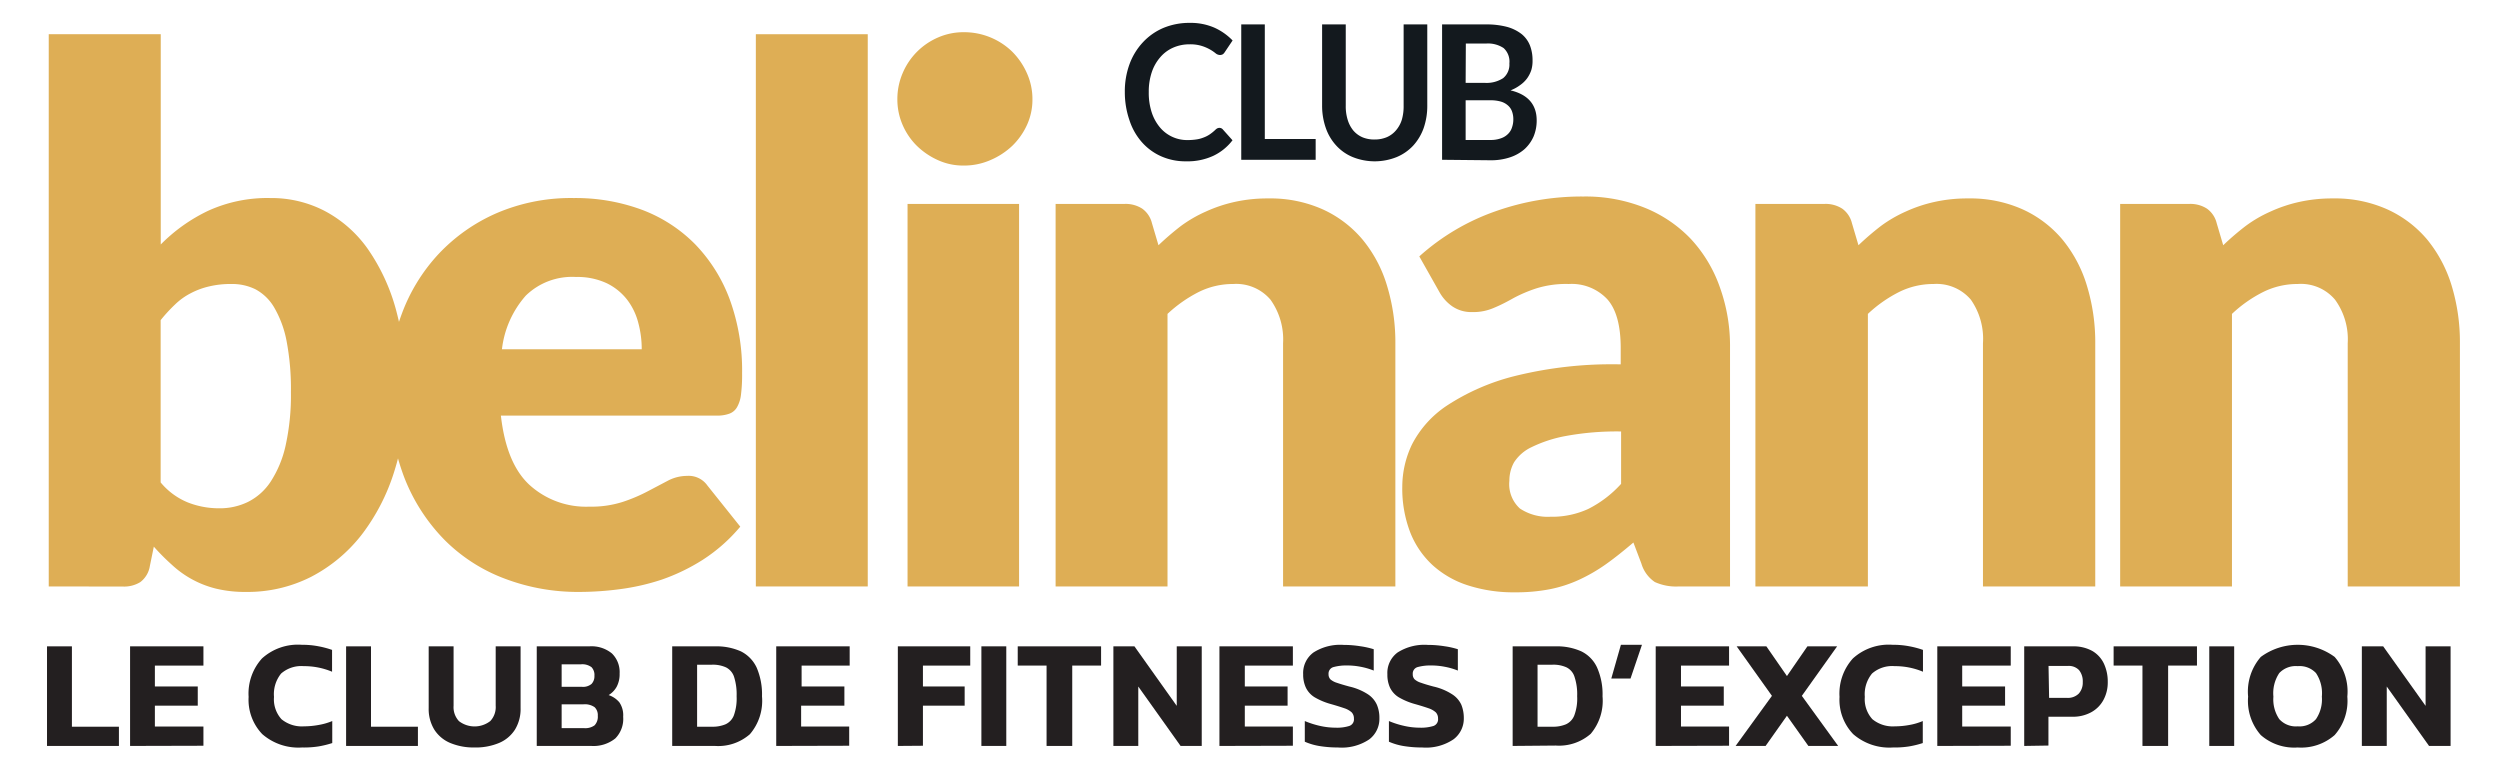 <?xml version="1.0" encoding="UTF-8"?> <svg xmlns="http://www.w3.org/2000/svg" id="Fond_clair" data-name="Fond clair" viewBox="0 0 260.04 79.89"><defs><style>.cls-1{fill:#13191e;}.cls-2{fill:#deae55;}.cls-3{fill:#231f20;}</style></defs><path class="cls-1" d="M126.85,13.3a.47.47,0,0,1,.35.17l1,1.12a5.43,5.43,0,0,1-2,1.62,6.39,6.39,0,0,1-2.82.57,6.23,6.23,0,0,1-2.64-.54,5.8,5.8,0,0,1-2-1.49,6.48,6.48,0,0,1-1.27-2.28A8.89,8.89,0,0,1,117,9.58a8.23,8.23,0,0,1,.49-2.91,6.71,6.71,0,0,1,1.39-2.27A6.25,6.25,0,0,1,121,2.91a7,7,0,0,1,2.75-.53,6.2,6.2,0,0,1,2.57.5,6.14,6.14,0,0,1,1.89,1.33l-.82,1.22a.76.76,0,0,1-.19.21.58.58,0,0,1-.32.08.74.74,0,0,1-.43-.17,4,4,0,0,0-.55-.38,4.4,4.4,0,0,0-.86-.38,4,4,0,0,0-1.31-.18,4.18,4.18,0,0,0-1.71.35,3.75,3.75,0,0,0-1.34,1,4.56,4.56,0,0,0-.88,1.56,6.34,6.34,0,0,0-.31,2.07,6.51,6.51,0,0,0,.31,2.11,4.68,4.68,0,0,0,.86,1.56,3.68,3.68,0,0,0,2.84,1.31,6.17,6.17,0,0,0,.9-.06,3.16,3.16,0,0,0,.75-.19,3,3,0,0,0,.65-.32,4.52,4.52,0,0,0,.61-.49.9.9,0,0,1,.19-.15A.54.54,0,0,1,126.85,13.3Z"></path><path class="cls-1" d="M131.56,14.46h5.29v2.16h-7.74V2.54h2.45Z"></path><path class="cls-1" d="M143,14.51a3.2,3.2,0,0,0,1.27-.25,2.61,2.61,0,0,0,.95-.72,3.11,3.11,0,0,0,.6-1.11A5.05,5.05,0,0,0,146,11V2.54h2.46V11a7,7,0,0,1-.38,2.33A5.38,5.38,0,0,1,147,15.14a4.93,4.93,0,0,1-1.73,1.2,6.13,6.13,0,0,1-4.56,0,4.8,4.8,0,0,1-1.72-1.2,5.23,5.23,0,0,1-1.09-1.84,7,7,0,0,1-.38-2.33V2.54h2.46V11a4.73,4.73,0,0,0,.2,1.46,3.23,3.23,0,0,0,.59,1.12,2.61,2.61,0,0,0,1,.72A3.16,3.16,0,0,0,143,14.51Z"></path><path class="cls-1" d="M150,16.62V2.54h4.55a8.35,8.35,0,0,1,2.22.26,4.36,4.36,0,0,1,1.51.75,2.93,2.93,0,0,1,.86,1.18,4.25,4.25,0,0,1,.27,1.56,3.3,3.3,0,0,1-.13,1,3.24,3.24,0,0,1-.43.85,3.09,3.09,0,0,1-.73.71,4.16,4.16,0,0,1-1,.55c1.81.43,2.72,1.48,2.72,3.13a4.31,4.31,0,0,1-.32,1.66,3.92,3.92,0,0,1-.93,1.31,4.36,4.36,0,0,1-1.51.86,6.18,6.18,0,0,1-2.05.31Zm2.45-8h2a3.17,3.17,0,0,0,1.9-.49A1.82,1.82,0,0,0,157,6.6,1.9,1.9,0,0,0,156.4,5a2.93,2.93,0,0,0-1.83-.47h-2.1Zm0,1.81v4.13H155a3.13,3.13,0,0,0,1.14-.18,1.89,1.89,0,0,0,.74-.47,1.62,1.62,0,0,0,.4-.68,2.49,2.49,0,0,0,.13-.83,2.35,2.35,0,0,0-.14-.82,1.48,1.48,0,0,0-.43-.62,1.91,1.91,0,0,0-.75-.4,3.9,3.9,0,0,0-1.1-.13Z"></path><path class="cls-2" d="M5.07,61V3.56H16.72V25.43a17.51,17.51,0,0,1,4.94-3.51,14.86,14.86,0,0,1,6.47-1.32,12,12,0,0,1,5.64,1.34,12.83,12.83,0,0,1,4.47,3.93,20.4,20.4,0,0,1,2.95,6.35,31.46,31.46,0,0,1,1.07,8.56A27.14,27.14,0,0,1,41,49.07a21.06,21.06,0,0,1-3.42,6.6A16,16,0,0,1,32.36,60a14.59,14.59,0,0,1-6.78,1.57,12.8,12.8,0,0,1-3.1-.34,10.39,10.39,0,0,1-4.62-2.5A22.49,22.49,0,0,1,16,56.86l-.41,2a2.6,2.6,0,0,1-1,1.69,3.21,3.21,0,0,1-1.82.46Zm19-31.46a9.68,9.68,0,0,0-2.31.25,8,8,0,0,0-1.92.71,6.79,6.79,0,0,0-1.63,1.17,16.1,16.1,0,0,0-1.5,1.63V50.18a7.19,7.19,0,0,0,2.85,2.09,8.82,8.82,0,0,0,3.23.6,6.67,6.67,0,0,0,3-.66,6.1,6.1,0,0,0,2.35-2.09,11.38,11.38,0,0,0,1.56-3.74,24.19,24.19,0,0,0,.56-5.6,26.44,26.44,0,0,0-.45-5.3A11,11,0,0,0,28.53,32a5,5,0,0,0-1.94-1.9A5.48,5.48,0,0,0,24.08,29.54Z"></path><path class="cls-2" d="M59.69,20.6a19.85,19.85,0,0,1,7.08,1.22,15.38,15.38,0,0,1,5.52,3.57,16.47,16.47,0,0,1,3.61,5.74,21.53,21.53,0,0,1,1.29,7.69A16.33,16.33,0,0,1,77.08,41a3.42,3.42,0,0,1-.41,1.34,1.51,1.51,0,0,1-.81.69,3.66,3.66,0,0,1-1.3.2H52.1c.38,3.32,1.36,5.73,3,7.23a8.74,8.74,0,0,0,6.2,2.24,10.68,10.68,0,0,0,3.49-.5,16.78,16.78,0,0,0,2.61-1.11L69.47,50a4.33,4.33,0,0,1,2-.5,2.38,2.38,0,0,1,2.11,1L77,54.78a17.27,17.27,0,0,1-3.89,3.44,20.29,20.29,0,0,1-4.28,2.07,23.39,23.39,0,0,1-4.4,1,32.51,32.51,0,0,1-4.19.28,21.4,21.4,0,0,1-7.68-1.36,17.51,17.51,0,0,1-6.27-4A19.14,19.14,0,0,1,42,49.53a25.43,25.43,0,0,1-1.56-9.29,21.41,21.41,0,0,1,1.34-7.56,18.58,18.58,0,0,1,3.83-6.25,18.29,18.29,0,0,1,6.05-4.26A19.55,19.55,0,0,1,59.69,20.6Zm.22,8.21a6.9,6.9,0,0,0-5.22,1.94,10.19,10.19,0,0,0-2.48,5.58H66.75a10.55,10.55,0,0,0-.36-2.76,6.7,6.7,0,0,0-1.16-2.4,6,6,0,0,0-2.12-1.71A7.21,7.21,0,0,0,59.91,28.81Z"></path><path class="cls-2" d="M90.26,3.56V61H78.62V3.56Z"></path><path class="cls-2" d="M107.39,10.31a6.33,6.33,0,0,1-.56,2.67,7.18,7.18,0,0,1-1.54,2.19A7.64,7.64,0,0,1,103,16.66a6.81,6.81,0,0,1-2.76.56,6.3,6.3,0,0,1-2.67-.56,7.56,7.56,0,0,1-2.2-1.49A6.89,6.89,0,0,1,93.89,13a6.64,6.64,0,0,1-.55-2.67,6.85,6.85,0,0,1,.55-2.72,7,7,0,0,1,3.7-3.72,6.6,6.6,0,0,1,2.67-.54,7.17,7.17,0,0,1,5,2,7.35,7.35,0,0,1,1.54,2.23A6.53,6.53,0,0,1,107.39,10.31ZM106,21.21V61H94.4V21.21Z"></path><path class="cls-2" d="M109.8,61V21.21H117a3.19,3.19,0,0,1,1.82.5,2.63,2.63,0,0,1,1,1.5l.68,2.3a29,29,0,0,1,2.33-2A13.72,13.72,0,0,1,125.44,22a15,15,0,0,1,3-1,15.73,15.73,0,0,1,3.47-.36,13.33,13.33,0,0,1,5.66,1.13,11.75,11.75,0,0,1,4.15,3.14,13.63,13.63,0,0,1,2.55,4.8,20.18,20.18,0,0,1,.87,6V61H133.46V35.71a7.09,7.09,0,0,0-1.31-4.54,4.68,4.68,0,0,0-3.87-1.63,8,8,0,0,0-3.61.84,14.07,14.07,0,0,0-3.23,2.27V61Z"></path><path class="cls-2" d="M174.63,61a5.35,5.35,0,0,1-2.5-.46,3.51,3.51,0,0,1-1.4-1.92l-.83-2.19c-1,.85-1.92,1.59-2.82,2.23a17.58,17.58,0,0,1-2.8,1.63,13.55,13.55,0,0,1-3.08,1,18.33,18.33,0,0,1-3.62.32,15.4,15.4,0,0,1-4.85-.71,10,10,0,0,1-3.7-2.1,9.25,9.25,0,0,1-2.35-3.44,12.71,12.71,0,0,1-.82-4.75,10.2,10.2,0,0,1,1-4.36,10.75,10.75,0,0,1,3.64-4.06,23.11,23.11,0,0,1,7-3.06,41.91,41.91,0,0,1,11.08-1.23V36.2q0-3.53-1.41-5.09a5.08,5.08,0,0,0-4-1.57,10.36,10.36,0,0,0-3.38.46,14.68,14.68,0,0,0-2.35,1c-.69.39-1.35.73-2,1a5.34,5.34,0,0,1-2.32.46,3.49,3.49,0,0,1-2.05-.59,4.41,4.41,0,0,1-1.34-1.48l-2.1-3.72A23.4,23.4,0,0,1,155.49,22a26.86,26.86,0,0,1,9.23-1.56,16.53,16.53,0,0,1,6.36,1.17,13.71,13.71,0,0,1,4.81,3.26,14.33,14.33,0,0,1,3,5,18,18,0,0,1,1.06,6.3V61Zm-13.37-7.25a9,9,0,0,0,3.94-.81,11.71,11.71,0,0,0,3.42-2.61V44.88a29.28,29.28,0,0,0-5.75.47,13.73,13.73,0,0,0-3.56,1.16,4.37,4.37,0,0,0-1.83,1.59A3.91,3.91,0,0,0,157,50a3.42,3.42,0,0,0,1.09,2.89A5.21,5.21,0,0,0,161.26,53.75Z"></path><path class="cls-2" d="M182.59,61V21.21h7.22a3.19,3.19,0,0,1,1.82.5,2.63,2.63,0,0,1,1,1.5l.68,2.3a29,29,0,0,1,2.33-2A13.72,13.72,0,0,1,198.24,22a14.8,14.8,0,0,1,3-1,15.73,15.73,0,0,1,3.47-.36,13.33,13.33,0,0,1,5.66,1.13,11.75,11.75,0,0,1,4.15,3.14,13.8,13.8,0,0,1,2.55,4.8,20.18,20.18,0,0,1,.87,6V61H206.26V35.71A7.09,7.09,0,0,0,205,31.17a4.68,4.68,0,0,0-3.87-1.63,8,8,0,0,0-3.61.84,13.86,13.86,0,0,0-3.23,2.27V61Z"></path><path class="cls-2" d="M220.53,61V21.21h7.22a3.19,3.19,0,0,1,1.82.5,2.63,2.63,0,0,1,1,1.5l.68,2.3a27.36,27.36,0,0,1,2.33-2A13.41,13.41,0,0,1,236.18,22a14.8,14.8,0,0,1,3-1,15.73,15.73,0,0,1,3.47-.36,13.29,13.29,0,0,1,5.65,1.13,11.78,11.78,0,0,1,4.16,3.14,14,14,0,0,1,2.55,4.8,20.18,20.18,0,0,1,.86,6V61H244.2V35.71a7,7,0,0,0-1.32-4.54A4.64,4.64,0,0,0,239,29.54a8,8,0,0,0-3.61.84,13.65,13.65,0,0,0-3.23,2.27V61Z"></path><path class="cls-3" d="M4.89,77.59V67.23H7.48v8.36h4.89v2Z"></path><path class="cls-3" d="M13.53,77.59V67.23h7.63v2H16.11V71.4h4.46v2H16.11v2.17h5.05v2Z"></path><path class="cls-3" d="M31.42,77.75a5.72,5.72,0,0,1-4.14-1.39,5.16,5.16,0,0,1-1.42-3.87,5.44,5.44,0,0,1,1.39-4,5.56,5.56,0,0,1,4.16-1.42,8.63,8.63,0,0,1,1.69.15,9.51,9.51,0,0,1,1.44.38v2.27a7.52,7.52,0,0,0-2.94-.58,3.19,3.19,0,0,0-2.36.77,3.4,3.4,0,0,0-.74,2.43,3.08,3.08,0,0,0,.78,2.32,3.34,3.34,0,0,0,2.35.74,8.46,8.46,0,0,0,1.5-.14A6.54,6.54,0,0,0,34.56,75v2.29a10.31,10.31,0,0,1-1.43.35A9.91,9.91,0,0,1,31.42,77.75Z"></path><path class="cls-3" d="M36,77.59V67.23h2.59v8.36h4.88v2Z"></path><path class="cls-3" d="M49.35,77.75a6.33,6.33,0,0,1-2.52-.47,3.62,3.62,0,0,1-1.65-1.38,4.1,4.1,0,0,1-.59-2.25V67.23h2.59v6.18a2.12,2.12,0,0,0,.56,1.6A2.67,2.67,0,0,0,51,75a2.12,2.12,0,0,0,.56-1.6V67.23h2.59v6.42a4.1,4.1,0,0,1-.59,2.25,3.62,3.62,0,0,1-1.65,1.38A6.3,6.3,0,0,1,49.35,77.75Z"></path><path class="cls-3" d="M55.83,77.59V67.23H61.3a3.34,3.34,0,0,1,2.35.74,2.71,2.71,0,0,1,.8,2.09,2.76,2.76,0,0,1-.31,1.38,2.36,2.36,0,0,1-.83.86,2.49,2.49,0,0,1,1.11.75,2.36,2.36,0,0,1,.4,1.5A2.89,2.89,0,0,1,64,76.81a3.61,3.61,0,0,1-2.49.78Zm2.59-6.15h2.11a1.37,1.37,0,0,0,1-.3,1.16,1.16,0,0,0,.3-.85,1.18,1.18,0,0,0-.3-.89,1.6,1.6,0,0,0-1.11-.3h-2Zm0,4.3h2.36a1.64,1.64,0,0,0,1.06-.29,1.29,1.29,0,0,0,.34-1,1.13,1.13,0,0,0-.33-.89,1.77,1.77,0,0,0-1.16-.3H58.42Z"></path><path class="cls-3" d="M69.92,77.59V67.23H74.4a6.21,6.21,0,0,1,2.66.52,3.57,3.57,0,0,1,1.64,1.68,7,7,0,0,1,.56,3A5.33,5.33,0,0,1,78,76.37a5,5,0,0,1-3.63,1.22Zm2.59-2h1.54a3.46,3.46,0,0,0,1.41-.25,1.68,1.68,0,0,0,.87-.92,5.2,5.2,0,0,0,.29-2,6,6,0,0,0-.26-2,1.69,1.69,0,0,0-.84-1,3.29,3.29,0,0,0-1.47-.28H72.51Z"></path><path class="cls-3" d="M80.74,77.59V67.23h7.64v2h-5V71.4h4.45v2H83.33v2.17h5v2Z"></path><path class="cls-3" d="M93.39,77.59V67.23h7.53v2H96V71.4h4.34v2H96v4.17Z"></path><path class="cls-3" d="M102.08,77.59V67.23h2.59V77.59Z"></path><path class="cls-3" d="M108.86,77.59V69.23h-3v-2h8.67v2h-3v8.36Z"></path><path class="cls-3" d="M115.81,77.59V67.23H118l4.4,6.19V67.23H125V77.59H122.8l-4.4-6.18v6.18Z"></path><path class="cls-3" d="M126.84,77.59V67.23h7.64v2h-5V71.4h4.45v2h-4.45v2.17h5v2Z"></path><path class="cls-3" d="M139.17,77.75a11.68,11.68,0,0,1-1.92-.15,6.31,6.31,0,0,1-1.53-.45V75a9.21,9.21,0,0,0,1.56.5,7.45,7.45,0,0,0,1.64.19,4.24,4.24,0,0,0,1.43-.18.72.72,0,0,0,.48-.77.91.91,0,0,0-.23-.64,2.11,2.11,0,0,0-.76-.43c-.35-.12-.82-.27-1.42-.44a7,7,0,0,1-1.69-.71,2.41,2.41,0,0,1-.9-1,3.2,3.2,0,0,1-.28-1.38,2.65,2.65,0,0,1,1.07-2.27,5.16,5.16,0,0,1,3.13-.79,11.07,11.07,0,0,1,1.75.14,8.93,8.93,0,0,1,1.39.31v2.22a7.27,7.27,0,0,0-1.39-.4,7.19,7.19,0,0,0-1.36-.13,5,5,0,0,0-1.41.16.7.7,0,0,0-.54.74.77.77,0,0,0,.19.54,1.86,1.86,0,0,0,.67.36c.32.11.75.24,1.3.39a6,6,0,0,1,1.94.81,2.56,2.56,0,0,1,.93,1.09,3.48,3.48,0,0,1,.26,1.39,2.68,2.68,0,0,1-1.06,2.21A5.13,5.13,0,0,1,139.17,77.75Z"></path><path class="cls-3" d="M147.94,77.75A11.72,11.72,0,0,1,146,77.6a6.45,6.45,0,0,1-1.53-.45V75a9,9,0,0,0,1.57.5,7.29,7.29,0,0,0,1.63.19,4.34,4.34,0,0,0,1.44-.18.73.73,0,0,0,.47-.77.91.91,0,0,0-.23-.64,2.11,2.11,0,0,0-.76-.43c-.34-.12-.82-.27-1.42-.44a7,7,0,0,1-1.69-.71,2.41,2.41,0,0,1-.9-1,3.2,3.2,0,0,1-.27-1.38,2.64,2.64,0,0,1,1.06-2.27,5.19,5.19,0,0,1,3.14-.79,11.17,11.17,0,0,1,1.75.14,8.52,8.52,0,0,1,1.38.31v2.22a7.07,7.07,0,0,0-1.39-.4,7.19,7.19,0,0,0-1.36-.13,5,5,0,0,0-1.41.16.7.7,0,0,0-.53.74.73.73,0,0,0,.19.54,1.77,1.77,0,0,0,.67.36q.47.17,1.29.39a6,6,0,0,1,1.95.81A2.56,2.56,0,0,1,152,73.3a3.66,3.66,0,0,1,.26,1.39,2.69,2.69,0,0,1-1.07,2.21A5.1,5.1,0,0,1,147.94,77.75Z"></path><path class="cls-3" d="M157.34,77.59V67.23h4.49a6.16,6.16,0,0,1,2.65.52,3.48,3.48,0,0,1,1.64,1.68,6.87,6.87,0,0,1,.57,3,5.33,5.33,0,0,1-1.23,3.9,5,5,0,0,1-3.63,1.22Zm2.59-2h1.55a3.44,3.44,0,0,0,1.4-.25,1.68,1.68,0,0,0,.87-.92,5,5,0,0,0,.3-2,5.7,5.7,0,0,0-.27-2,1.64,1.64,0,0,0-.83-1,3.29,3.29,0,0,0-1.47-.28h-1.55Z"></path><path class="cls-3" d="M167.6,70.58l1-3.51h2.19l-1.19,3.51Z"></path><path class="cls-3" d="M172.22,77.59V67.23h7.63v2h-5V71.4h4.45v2h-4.45v2.17h5v2Z"></path><path class="cls-3" d="M180.53,77.59l3.78-5.21-3.67-5.15h3.09l2.14,3.09L188,67.23h3.09l-3.67,5.15,3.78,5.21H188.1l-2.23-3.14-2.22,3.14Z"></path><path class="cls-3" d="M196.9,77.75a5.72,5.72,0,0,1-4.14-1.39,5.16,5.16,0,0,1-1.42-3.87,5.44,5.44,0,0,1,1.39-4,5.54,5.54,0,0,1,4.15-1.42,8.67,8.67,0,0,1,1.7.15,9.51,9.51,0,0,1,1.44.38v2.27a7.52,7.52,0,0,0-2.94-.58,3.17,3.17,0,0,0-2.36.77,3.4,3.4,0,0,0-.75,2.43,3.08,3.08,0,0,0,.79,2.32,3.34,3.34,0,0,0,2.35.74,8.26,8.26,0,0,0,1.49-.14A6.38,6.38,0,0,0,200,75v2.29a10,10,0,0,1-1.43.35A9.71,9.71,0,0,1,196.9,77.75Z"></path><path class="cls-3" d="M201.51,77.59V67.23h7.64v2H204.1V71.4h4.46v2H204.1v2.17h5.05v2Z"></path><path class="cls-3" d="M210.55,77.59V67.23h5.1a4,4,0,0,1,2,.49,3,3,0,0,1,1.2,1.33,4.39,4.39,0,0,1,.39,1.88,3.82,3.82,0,0,1-.45,1.88,3.16,3.16,0,0,1-1.28,1.28,3.93,3.93,0,0,1-2,.46h-2.44v3Zm2.59-5H215a1.6,1.6,0,0,0,1.23-.45,1.7,1.7,0,0,0,.41-1.19,1.86,1.86,0,0,0-.38-1.24,1.46,1.46,0,0,0-1.18-.44h-2Z"></path><path class="cls-3" d="M222.85,77.59V69.23h-3v-2h8.67v2h-3v8.36Z"></path><path class="cls-3" d="M229.8,77.59V67.23h2.59V77.59Z"></path><path class="cls-3" d="M239,77.75a5.26,5.26,0,0,1-3.84-1.29,5.37,5.37,0,0,1-1.32-4,5.49,5.49,0,0,1,1.32-4.13,6.48,6.48,0,0,1,7.68,0,5.49,5.49,0,0,1,1.32,4.13,5.37,5.37,0,0,1-1.32,4A5.27,5.27,0,0,1,239,77.75Zm0-2.2a2.28,2.28,0,0,0,1.9-.75,3.66,3.66,0,0,0,.61-2.34,3.77,3.77,0,0,0-.61-2.45,2.33,2.33,0,0,0-1.9-.72,2.36,2.36,0,0,0-1.92.72,3.77,3.77,0,0,0-.61,2.45,3.66,3.66,0,0,0,.61,2.34A2.31,2.31,0,0,0,239,75.55Z"></path><path class="cls-3" d="M245.67,77.59V67.23h2.22l4.41,6.19V67.23h2.6V77.59h-2.24l-4.4-6.18v6.18Z"></path></svg> 